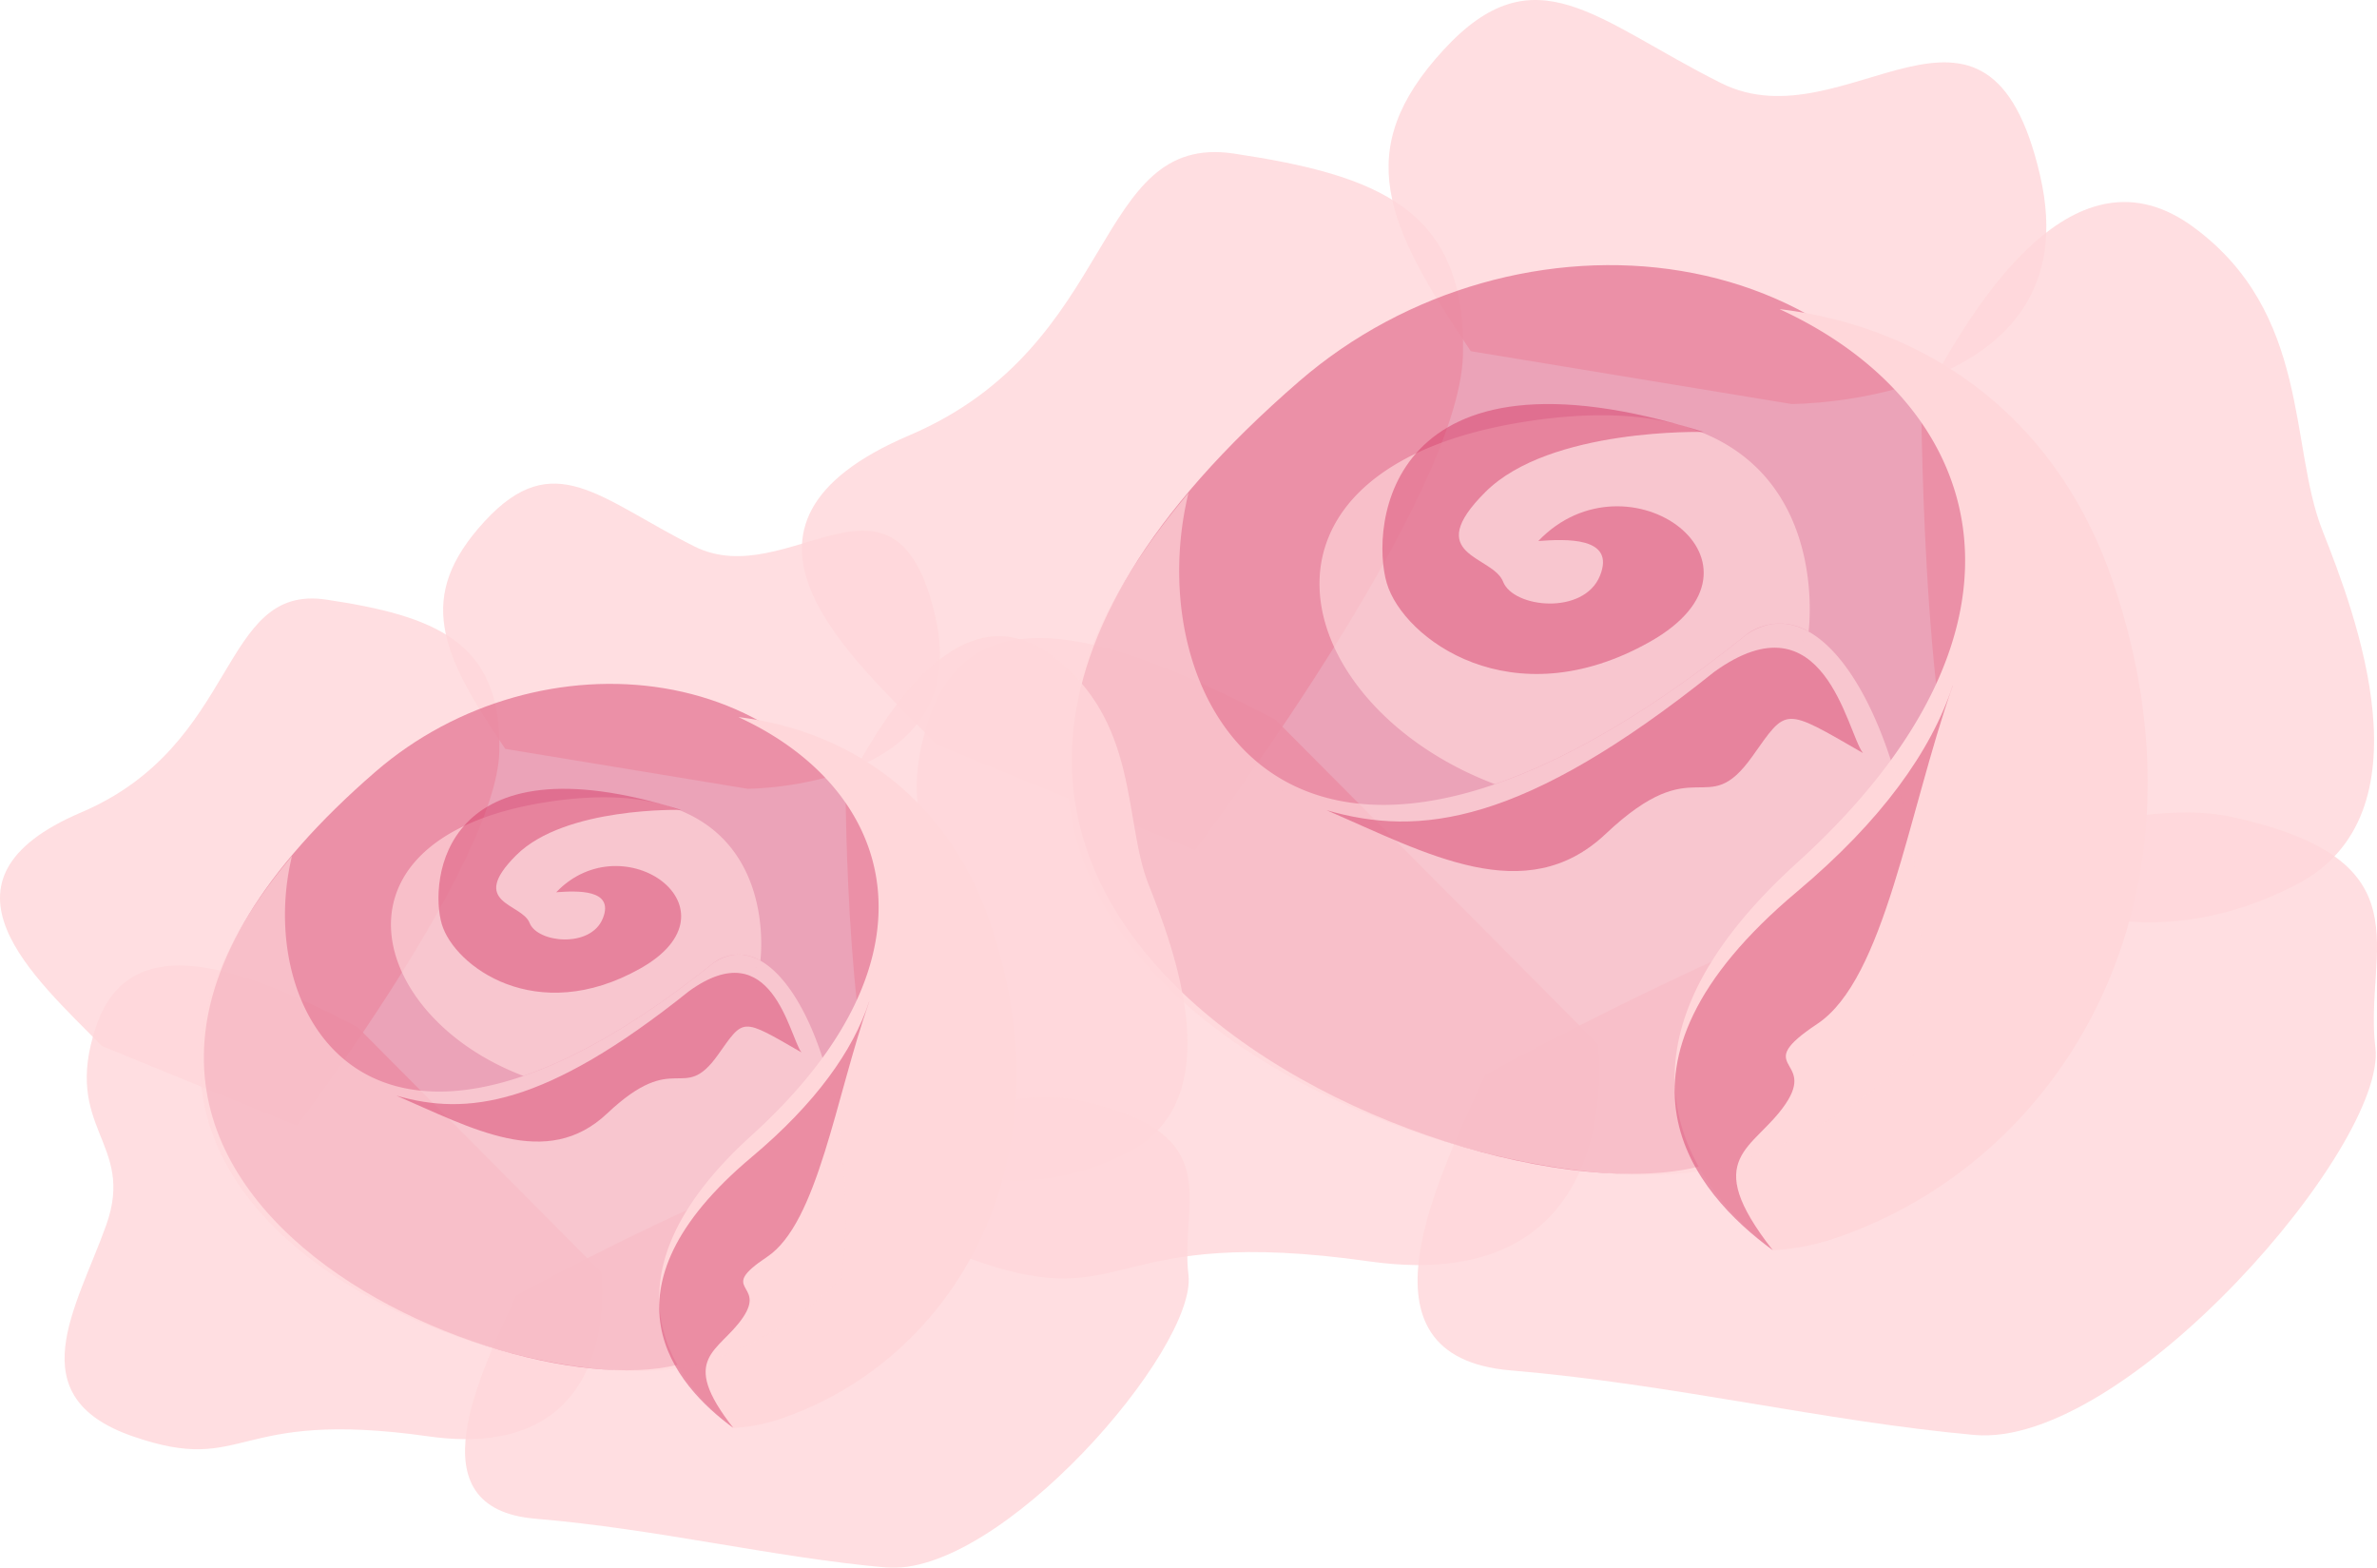   <svg xmlns="http://www.w3.org/2000/svg" viewBox="0 0 532.65 351.294" width="100%" style="vertical-align: middle; max-width: 100%;">
   <g>
    <g>
     <g style="opacity:0.82">
      <path d="M285.743,161.189c-33.758-17.537-67.515-30.25-77.6,0s11.837,34.195,3.069,58.746-26.3,50.855,7.891,62.692,28.935-8.33,87.681,0,51.293-48.663,51.293-48.663" fill="rgb(255,215,218)">
      </path>
     </g>
     <g style="opacity:0.82">
      <path d="M209.9,166.813c-19.729-20.166-53.486-49.1-6.138-69.268s40.772-67.953,72.775-63.13,52.17,12.275,51.293,45.156-60.061,110.916-60.061,110.916Z" fill="rgb(255,215,218)">
      </path>
     </g>
     <g style="opacity:0.82">
      <path d="M329.583,78.694c-19.29-28.5-26.688-45.156-6.11-67.514S357.641,4.6,385.7,18.632s59.623-30.469,71.46,20.715-55.678,51.184-55.678,51.184Z" fill="rgb(255,215,218)">
      </path>
     </g>
     <g style="opacity:0.82">
      <path d="M430.526,90.3C442.8,66.625,465.16,31.553,491.464,50.842s21.482,49.1,28.935,67.953,24.551,63.569-5.7,79.351-57.431,7.015-70.583-5.26S430.526,90.3,430.526,90.3Z" fill="rgb(255,215,218)">
      </path>
     </g>
     <g style="opacity:0.82">
      <path d="M332.794,240.858c-10.522,23.235-30.688,63.13,5.7,66.2s70.145,11.4,103.9,14.467,92.537-64.884,89.89-86.8,12.259-42.087-32.459-51.732S332.794,240.858,332.794,240.858Z" fill="rgb(255,215,218)">
      </path>
     </g>
     <path d="M291.14,85.42c47.921-41.454,129.371-35.4,152.97,32.869s-10.114,126-61.1,142.436S153.761,204.256,291.14,85.42Z" fill="rgba(209,47,94,0.44)">
     </path>
     <path d="M473.267,129.768C460.4,92.551,431,73.136,398.764,69.264c46.358,21.32,62.315,71.128,3.92,124.073-47.08,42.685-22.937,73.013-5.419,86.8a52.829,52.829,0,0,0,12.433-2.191C462.745,260.851,497.817,200.79,473.267,129.768Z" fill="rgb(255,215,218)">
     </path>
     <g style="opacity:0.66">
      <path d="M391.256,142.263c-100.112,80.225-136.561,16.1-124.939-31.791-91.61,108.336,73.17,166.043,122.451,150.16a100.9,100.9,0,0,0,40.627-25C435.931,180.645,412.937,127.314,391.256,142.263Z" fill="rgb(255,215,218)">
      </path>
     </g>
     <g style="opacity:0.67">
      <path d="M334.973,175.7c15.878-5.46,34.579-16.049,56.283-33.441a12.48,12.48,0,0,1,14.016-.743c.01-.074,7.923-58.2-63.414-47.043C274.188,105.058,288.822,158.247,334.973,175.7Z" fill="rgb(255,215,218)">
      </path>
     </g>
     <path d="M437.578,153.661l-.026,0c-4.766,14.531-15.854,30.173-34.868,46.131-47.08,39.51-22.937,67.582-5.419,80.347-16.543-21.1-4.171-22.421,2.843-32.769s-8-7.912,7.124-17.956S427.618,181.938,437.578,153.661Z" fill="rgba(209,47,94,0.44)">
     </path>
     <path d="M381.772,96.794c-71.262-22.358-74.718,21.373-71.016,33.867S338.79,161.24,369.7,143.813s-4.932-43.541-24.989-22.592c5.919-.424,17.427-1.082,13.81,7.8s-19.4,7.234-21.7,1.315-18.413-5.71-3.946-20.117S381.772,96.794,381.772,96.794Z" fill="rgba(209,47,94,0.44)">
     </path>
     <path d="M287.323,177.213l-.02.01.1.042C287.373,177.249,287.349,177.229,287.323,177.213Z" fill="rgba(209,47,94,0.44)">
     </path>
     <path d="M392.688,169.461c7.842-11.028,6.8-11.086,24.77-.735-3.617-4.713-8.659-35.944-33.319-18.188-42.916,34.391-66.132,37.015-86.878,31,22.418,9.69,44.616,22.238,62.547,5.311C380.358,167.453,382.166,184.257,392.688,169.461Z" fill="rgba(209,47,94,0.44)">
     </path>
     <path d="M404.246,143.7c-.228-.09-.459-.136-.688-.213.215.073.376.112.605.194C404.193,143.692,404.215,143.69,404.246,143.7Z" fill="rgba(209,47,94,0.44)">
     </path>
     <g style="opacity:0.82">
      <path d="M80.1,230.112c-25.5-13.245-50.995-22.848-58.611,0s8.941,25.829,2.318,44.373S3.94,312.9,29.768,321.837s21.855-6.291,66.228,0,38.743-36.756,38.743-36.756" fill="rgb(255,215,218)">
      </path>
     </g>
     <g style="opacity:0.82">
      <path d="M22.814,234.361c-14.9-15.233-40.4-37.088-4.636-52.32s30.8-51.326,54.969-47.684,39.406,9.272,38.743,34.107-45.365,83.778-45.365,83.778Z" fill="rgb(255,215,218)">
      </path>
     </g>
     <g style="opacity:0.82">
      <path d="M113.215,167.8c-14.57-21.524-20.158-34.107-4.615-50.995s25.808-4.967,47,5.629,45.034-23.014,53.975,15.646-42.055,38.661-42.055,38.661Z" fill="rgb(255,215,218)">
      </path>
     </g>
     <g style="opacity:0.82">
      <path d="M189.46,176.568c9.271-17.882,26.159-44.373,46.028-29.8s16.225,37.088,21.855,51.327,18.544,48.014-4.305,59.935-43.379,5.3-53.313-3.973S189.46,176.568,189.46,176.568Z" fill="rgb(255,215,218)">
      </path>
     </g>
     <g style="opacity:0.82">
      <path d="M115.64,290.288c-7.947,17.551-23.179,47.684,4.3,50s52.982,8.61,78.48,10.928,69.895-49.009,67.895-65.566,9.26-31.789-24.516-39.074S115.64,290.288,115.64,290.288Z" fill="rgb(255,215,218)">
      </path>
     </g>
     <path d="M84.178,172.882c36.2-31.31,97.717-26.737,115.542,24.827s-7.639,95.172-46.153,107.585S-19.588,262.642,84.178,172.882Z" fill="rgba(209,47,94,0.44)">
     </path>
     <path d="M221.743,206.38c-9.718-28.111-31.923-42.776-56.274-45.7,35.015,16.1,47.068,53.725,2.961,93.716-35.561,32.241-17.325,55.148-4.093,65.565a39.951,39.951,0,0,0,9.391-1.656C213.8,305.39,240.286,260.024,221.743,206.38Z" fill="rgb(255,215,218)">
     </path>
     <g style="opacity:0.66">
      <path d="M159.8,215.817c-75.617,60.6-103.148,12.162-94.369-24.012-69.2,81.829,55.267,125.416,92.489,113.419a76.208,76.208,0,0,0,30.688-18.884C193.542,244.808,176.174,204.526,159.8,215.817Z" fill="rgb(255,215,218)">
      </path>
     </g>
     <g style="opacity:0.67">
      <path d="M117.286,241.076c11.993-4.124,26.119-12.122,42.512-25.259a9.427,9.427,0,0,1,10.586-.561c.008-.056,5.985-43.959-47.9-35.533C71.374,187.716,82.427,227.89,117.286,241.076Z" fill="rgb(255,215,218)">
      </path>
     </g>
     <path d="M194.786,224.427h-.02c-3.6,10.976-11.974,22.791-26.336,34.844-35.561,29.843-17.325,51.046-4.093,60.688-12.5-15.939-3.151-16.935,2.147-24.751s-6.043-5.977,5.381-13.563S187.263,245.785,194.786,224.427Z" fill="rgba(209,47,94,0.44)">
     </path>
     <path d="M152.635,181.474c-53.827-16.888-56.437,16.143-53.641,25.58s21.175,23.1,44.52,9.934-3.725-32.887-18.875-17.064c4.471-.32,13.163-.817,10.431,5.888s-14.653,5.464-16.391.994-13.908-4.313-2.981-15.2S152.635,181.474,152.635,181.474Z" fill="rgba(209,47,94,0.44)">
     </path>
     <path d="M81.3,242.216l-.016.007.074.032C81.333,242.243,81.315,242.228,81.3,242.216Z" fill="rgba(209,47,94,0.44)">
     </path>
     <path d="M160.88,236.36c5.923-8.329,5.132-8.373,18.709-.555-2.732-3.559-6.54-27.149-25.167-13.738-32.415,25.977-49.951,27.959-65.621,23.418,16.933,7.319,33.7,16.8,47.243,4.012C151.566,234.844,152.932,247.536,160.88,236.36Z" fill="rgba(209,47,94,0.44)">
     </path>
     <path d="M169.609,216.9c-.172-.068-.346-.1-.519-.161.162.055.284.084.457.146C169.57,216.9,169.586,216.9,169.609,216.9Z" fill="rgba(209,47,94,0.44)">
     </path>
    </g>
   </g>
  </svg>
